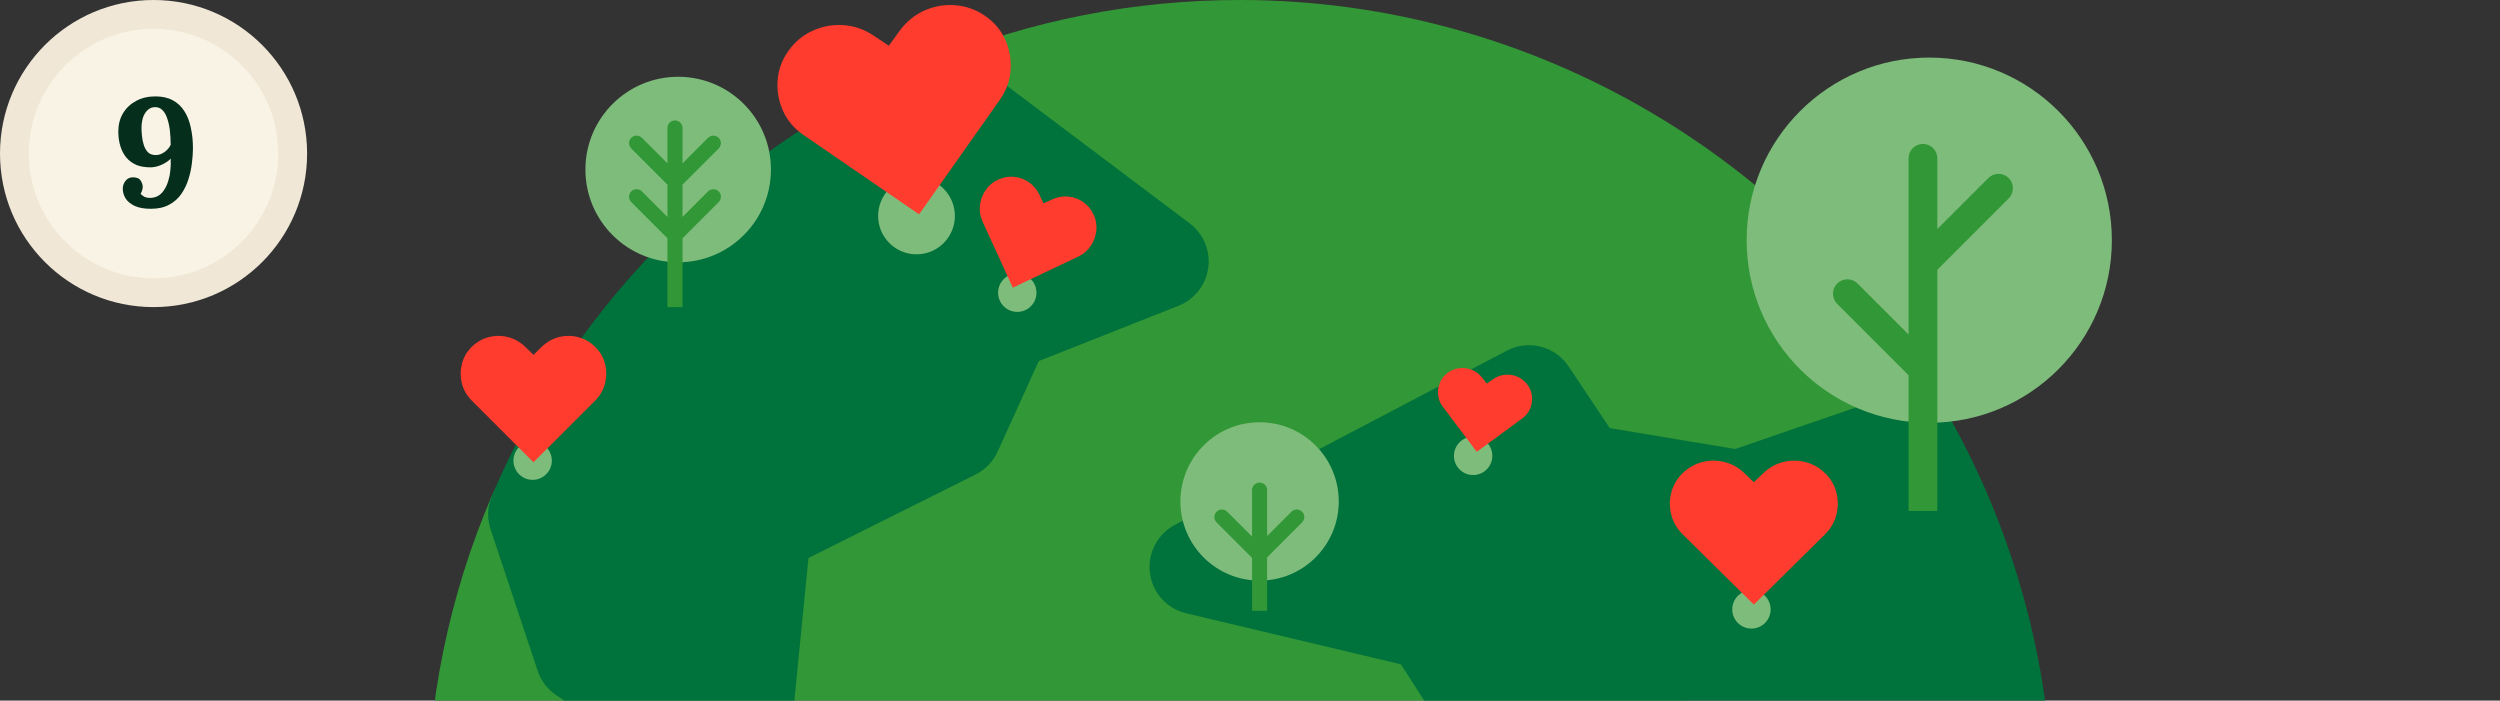 <svg width="521" height="146" viewBox="0 0 521 146" fill="none" xmlns="http://www.w3.org/2000/svg">
<rect x="0" y="0" width="521" height="146" fill="#333333" stroke="none"/>
<g clip-path="url(#clip0_864_3398)">
<circle cx="32" cy="32" r="29" fill="#F8F3E5" stroke="#F0E7D6" stroke-width="6"/>
<path d="M31.441 43.512C30.033 43.512 28.903 43.309 28.049 42.904C27.196 42.499 26.567 41.976 26.161 41.336C25.777 40.696 25.585 40.024 25.585 39.32C25.585 38.744 25.767 38.211 26.129 37.72C26.513 37.208 27.036 36.952 27.697 36.952C28.508 36.952 29.052 37.187 29.329 37.656C29.607 38.104 29.745 38.541 29.745 38.968C29.745 39.139 29.703 39.373 29.617 39.672C29.553 39.949 29.447 40.173 29.297 40.344C29.468 40.6 29.735 40.824 30.097 41.016C30.481 41.187 30.94 41.261 31.473 41.24C32.092 41.197 32.636 41.027 33.105 40.728C33.575 40.408 33.969 39.981 34.289 39.448C34.631 38.915 34.897 38.307 35.089 37.624C35.303 36.941 35.441 36.216 35.505 35.448C35.591 34.659 35.612 33.859 35.569 33.048C35.228 33.453 34.673 33.848 33.905 34.232C33.137 34.616 32.348 34.829 31.537 34.872C30.364 34.893 29.34 34.733 28.465 34.392C27.612 34.029 26.897 33.507 26.321 32.824C25.767 32.141 25.351 31.341 25.073 30.424C24.796 29.507 24.657 28.504 24.657 27.416C24.657 25.987 24.977 24.728 25.617 23.64C26.279 22.531 27.185 21.667 28.337 21.048C29.511 20.408 30.855 20.088 32.369 20.088C33.799 20.088 35.004 20.355 35.985 20.888C36.988 21.421 37.799 22.179 38.417 23.16C39.036 24.12 39.484 25.261 39.761 26.584C40.06 27.907 40.209 29.347 40.209 30.904C40.209 31.864 40.135 32.909 39.985 34.04C39.857 35.171 39.612 36.291 39.249 37.4C38.908 38.509 38.407 39.533 37.745 40.472C37.105 41.389 36.263 42.125 35.217 42.68C34.193 43.235 32.935 43.512 31.441 43.512ZM32.433 32.312C32.881 32.312 33.308 32.216 33.713 32.024C34.119 31.832 34.481 31.576 34.801 31.256C35.121 30.936 35.377 30.584 35.569 30.2C35.569 29.176 35.516 28.195 35.409 27.256C35.303 26.317 35.121 25.475 34.865 24.728C34.631 23.981 34.3 23.395 33.873 22.968C33.468 22.541 32.956 22.328 32.337 22.328C31.697 22.328 31.164 22.541 30.737 22.968C30.311 23.373 29.991 23.907 29.777 24.568C29.585 25.229 29.489 25.933 29.489 26.68C29.489 27.149 29.521 27.704 29.585 28.344C29.649 28.984 29.777 29.613 29.969 30.232C30.161 30.829 30.449 31.331 30.833 31.736C31.239 32.12 31.772 32.312 32.433 32.312Z" fill="#052E1C"/>
<path d="M258.416 338.832C213.34 338.832 170.844 321.162 138.757 289.075C106.671 256.989 89 214.493 89 169.416C89 146.502 93.55 124.246 102.526 103.264C104.148 99.473 107.948 97.074 112.065 97.251C116.185 97.422 119.77 100.122 121.072 104.035L129.803 130.276L146.071 141.122L149.27 108.876C149.607 105.483 151.661 102.501 154.71 100.977L191.286 82.695L200.056 63.389C201.119 61.049 203.049 59.212 205.439 58.265L221.844 51.771L192.437 29.638C189.584 27.49 188.104 23.977 188.561 20.436C189.018 16.895 191.342 13.872 194.647 12.52C214.947 4.212 236.403 0 258.416 0C319.46 0 376.089 33.272 406.202 86.832C407.645 89.398 407.874 92.474 406.827 95.226C405.781 97.978 403.566 100.124 400.781 101.083L365.694 113.167C364.131 113.705 362.458 113.845 360.829 113.572L327.965 108.093C325.26 107.642 322.861 106.091 321.339 103.809L315.338 94.811L277.578 114.625L300.418 120.051C302.913 120.644 305.082 122.18 306.47 124.336L317.66 141.72L332.662 137.968C335.375 137.288 338.249 137.786 340.576 139.338L357.008 150.29C359.77 152.131 361.429 155.231 361.429 158.55V176.579L390.501 208.06C392.195 209.894 393.135 212.299 393.135 214.795V268.446C393.135 270.692 392.374 272.872 390.974 274.629C375.418 294.169 355.416 310.33 333.131 321.365C309.725 332.955 284.586 338.832 258.416 338.832Z" fill="#329736"/>
<path d="M406.203 86.829C403.853 82.651 398.852 80.749 394.32 82.311L361.613 93.575L335.473 89.216L326.899 76.36C324.081 72.134 318.526 70.718 314.028 73.078L244.879 109.363C241.213 111.287 239.126 115.284 239.642 119.391C240.158 123.499 243.169 126.855 247.197 127.812L291.943 138.443L304.821 158.449C307.123 162.026 311.449 163.739 315.577 162.706L333.222 158.292L341.578 163.862V180.46C341.578 182.956 342.519 185.361 344.212 187.195L373.284 218.676V268.445C373.284 272.665 375.952 276.423 379.936 277.815C381.009 278.191 382.114 278.372 383.209 278.372C386.175 278.372 389.056 277.04 390.976 274.628C402.665 259.949 411.772 243.606 418.045 226.053C424.541 207.874 427.835 188.818 427.835 169.416C427.835 140.539 420.355 111.981 406.203 86.829ZM254.86 186.378L223.861 180.176L197.693 151.395C195.781 149.291 193.06 148.117 190.217 148.147L165.295 148.476L168.489 116.286L203.31 98.881C205.345 97.864 206.969 96.179 207.91 94.107L216.477 75.249L245.615 63.714C248.953 62.392 251.318 59.37 251.798 55.811C252.279 52.253 250.799 48.712 247.93 46.553L204.378 13.775C201.582 11.671 197.885 11.193 194.646 12.52C153.552 29.351 119.976 62.428 102.527 103.268C101.574 105.499 101.471 108.001 102.236 110.303L112.044 139.778C112.741 141.875 114.118 143.678 115.957 144.904L144.394 163.862V185.159C144.394 187.744 145.402 190.227 147.204 192.08L171.785 217.356V245.408C171.785 247.73 172.599 249.979 174.086 251.762L201.47 284.627C203.394 286.935 206.208 288.199 209.098 288.199C210.228 288.199 211.371 288.006 212.475 287.606C216.405 286.183 219.023 282.451 219.023 278.272V255.851L236.963 242.397C239.463 240.522 240.934 237.58 240.934 234.456V222.134L259.932 203.13C262.52 200.541 263.473 196.739 262.413 193.235C261.352 189.731 258.45 187.096 254.86 186.378Z" fill="#00723B"/>
<circle cx="141.333" cy="35.333" r="19.333" fill="#7EBC7B"/>
<path d="M142.238 26.667C142.238 25.799 141.535 25.096 140.667 25.096C139.799 25.096 139.095 25.799 139.095 26.667H142.238ZM133.778 39.889C133.164 39.276 132.169 39.276 131.555 39.889C130.942 40.503 130.942 41.498 131.555 42.111L133.778 39.889ZM149.778 42.111C150.391 41.498 150.391 40.503 149.778 39.889C149.164 39.276 148.169 39.276 147.555 39.889L149.778 42.111ZM133.778 28.723C133.164 28.109 132.169 28.109 131.555 28.723C130.942 29.336 130.942 30.331 131.555 30.945L133.778 28.723ZM149.778 30.945C150.391 30.331 150.391 29.336 149.778 28.723C149.164 28.109 148.169 28.109 147.555 28.723L149.778 30.945ZM139.095 49V64H142.238V49H139.095ZM141.778 47.889L133.778 39.889L131.555 42.111L139.555 50.111L141.778 47.889ZM141.778 50.111L149.778 42.111L147.555 39.889L139.555 47.889L141.778 50.111ZM139.095 26.667V37.834H142.238V26.667H139.095ZM139.095 37.834V49H142.238V37.834H139.095ZM141.778 36.722L133.778 28.723L131.555 30.945L139.555 38.945L141.778 36.722ZM141.778 38.945L149.778 30.945L147.555 28.723L139.555 36.722L141.778 38.945Z" fill="#329736"/>
<circle cx="262.5" cy="104.5" r="16.5" fill="#7EBC7B"/>
<path d="M264.071 102.143C264.071 101.275 263.368 100.571 262.5 100.571C261.632 100.571 260.929 101.275 260.929 102.143H264.071ZM255.754 106.644C255.14 106.03 254.145 106.03 253.532 106.644C252.918 107.257 252.918 108.252 253.532 108.866L255.754 106.644ZM271.356 108.866C271.97 108.252 271.97 107.257 271.356 106.644C270.742 106.03 269.747 106.03 269.134 106.644L271.356 108.866ZM260.929 115.612V127.285H264.071V115.612H260.929ZM263.611 114.501L255.754 106.644L253.532 108.866L261.389 116.723L263.611 114.501ZM260.929 102.143V115.5H264.071V102.143H260.929ZM260.929 115.5V115.612H264.071V115.5H260.929ZM263.611 116.611L271.356 108.866L269.134 106.644L261.389 114.389L263.611 116.611Z" fill="#329736"/>
<circle cx="402.056" cy="50.056" r="38.056" fill="#7EBC7B"/>
<path d="M403.743 32.996C403.743 31.339 402.4 29.996 400.743 29.996C399.086 29.996 397.743 31.339 397.743 32.996H403.743ZM387.117 59.088C385.946 57.917 384.046 57.917 382.875 59.088C381.703 60.26 381.703 62.159 382.875 63.331L387.117 59.088ZM418.612 41.351C419.783 40.179 419.783 38.28 418.612 37.108C417.44 35.936 415.541 35.936 414.369 37.108L418.612 41.351ZM397.743 76.957V106.483H403.743V76.957H397.743ZM402.865 74.835L387.117 59.088L382.875 63.331L398.622 79.078L402.865 74.835ZM397.743 32.996V54.977H403.743V32.996H397.743ZM397.743 54.977V76.957H403.743V54.977H397.743ZM402.865 57.098L418.612 41.351L414.369 37.108L398.622 52.855L402.865 57.098Z" fill="#329736"/>
<circle cx="191" cy="45" r="8" fill="#7EBC7B"/>
<circle cx="212" cy="61" r="4" fill="#7EBC7B"/>
<circle cx="111" cy="96" r="4" fill="#7EBC7B"/>
<circle cx="365" cy="127" r="4" fill="#7EBC7B"/>
<circle cx="307" cy="95" r="4" fill="#7EBC7B"/>
<path d="M111.173 96.338L98.301 83.467C97.274 82.44 96.59 81.246 96.247 79.885C95.913 78.525 95.918 77.173 96.26 75.829C96.602 74.476 97.282 73.299 98.301 72.298C99.344 71.271 100.534 70.591 101.869 70.257C103.213 69.914 104.553 69.914 105.889 70.257C107.233 70.599 108.426 71.279 109.47 72.298L111.173 73.951L112.876 72.298C113.927 71.279 115.121 70.599 116.457 70.257C117.792 69.914 119.128 69.914 120.463 70.257C121.807 70.591 123.001 71.271 124.045 72.298C125.063 73.299 125.743 74.476 126.085 75.829C126.428 77.173 126.428 78.525 126.085 79.885C125.752 81.246 125.071 82.44 124.045 83.467L111.173 96.338Z" fill="#FF3C2E"/>
<path d="M365.502 126L350.654 111.339C349.47 110.169 348.68 108.81 348.285 107.26C347.9 105.71 347.905 104.17 348.3 102.639C348.695 101.099 349.479 99.758 350.654 98.617C351.858 97.448 353.23 96.673 354.77 96.292C356.321 95.903 357.866 95.903 359.407 96.292C360.957 96.682 362.334 97.457 363.538 98.617L365.502 100.5L367.466 98.617C368.679 97.457 370.056 96.682 371.597 96.292C373.138 95.903 374.678 95.903 376.219 96.292C377.769 96.673 379.146 97.448 380.35 98.617C381.524 99.758 382.309 101.099 382.704 102.639C383.099 104.17 383.099 105.71 382.704 107.26C382.319 108.81 381.534 110.169 380.35 111.339L365.502 126Z" fill="#FF3C2E"/>
<path d="M307.755 94.16L300.684 84.768C300.12 84.018 299.792 83.196 299.699 82.299C299.612 81.404 299.741 80.546 300.087 79.725C300.434 78.899 300.982 78.216 301.73 77.677C302.497 77.124 303.326 76.805 304.216 76.719C305.112 76.63 305.973 76.757 306.8 77.101C307.632 77.445 308.336 77.99 308.911 78.736L309.851 79.947L311.101 79.059C311.872 78.512 312.704 78.193 313.594 78.103C314.485 78.012 315.344 78.139 316.17 78.483C317.003 78.822 317.707 79.367 318.282 80.118C318.843 80.85 319.17 81.662 319.263 82.553C319.358 83.439 319.231 84.297 318.883 85.129C318.541 85.961 317.992 86.654 317.236 87.209L307.755 94.16Z" fill="#FF3C2E"/>
<path d="M191.537 44.668L167.451 28.137C165.53 26.819 164.106 25.14 163.178 23.102C162.264 21.062 161.89 18.938 162.055 16.731C162.218 14.511 162.968 12.47 164.304 10.607C165.674 8.698 167.373 7.291 169.402 6.385C171.442 5.465 173.571 5.083 175.791 5.239C178.023 5.392 180.112 6.12 182.058 7.42L185.23 9.529L187.471 6.449C188.856 4.55 190.562 3.142 192.588 2.224C194.615 1.305 196.738 0.924 198.957 1.08C201.187 1.221 203.277 1.948 205.224 3.262C207.125 4.544 208.538 6.197 209.463 8.222C210.386 10.233 210.767 12.356 210.606 14.589C210.459 16.82 209.714 18.888 208.371 20.792L191.537 44.668Z" fill="#FF3C2E"/>
<path d="M211.072 59.947L204.783 46.217C204.281 45.121 204.092 43.992 204.216 42.827C204.346 41.665 204.736 40.605 205.385 39.646C206.036 38.681 206.899 37.949 207.974 37.45C209.075 36.938 210.19 36.739 211.32 36.853C212.458 36.963 213.495 37.341 214.432 37.986C215.374 38.633 216.104 39.504 216.621 40.597L217.468 42.374L219.258 41.557C220.363 41.054 221.482 40.856 222.614 40.964C223.746 41.071 224.78 41.448 225.716 42.093C226.661 42.733 227.391 43.604 227.906 44.704C228.408 45.777 228.599 46.892 228.477 48.05C228.358 49.202 227.972 50.263 227.319 51.235C226.671 52.209 225.804 52.954 224.715 53.471L211.072 59.947Z" fill="#FF3C2E"/>
</g>
<defs>
<clipPath id="clip0_864_3398">
<rect width="521" height="146" fill="white"/>
</clipPath>
</defs>
</svg>
